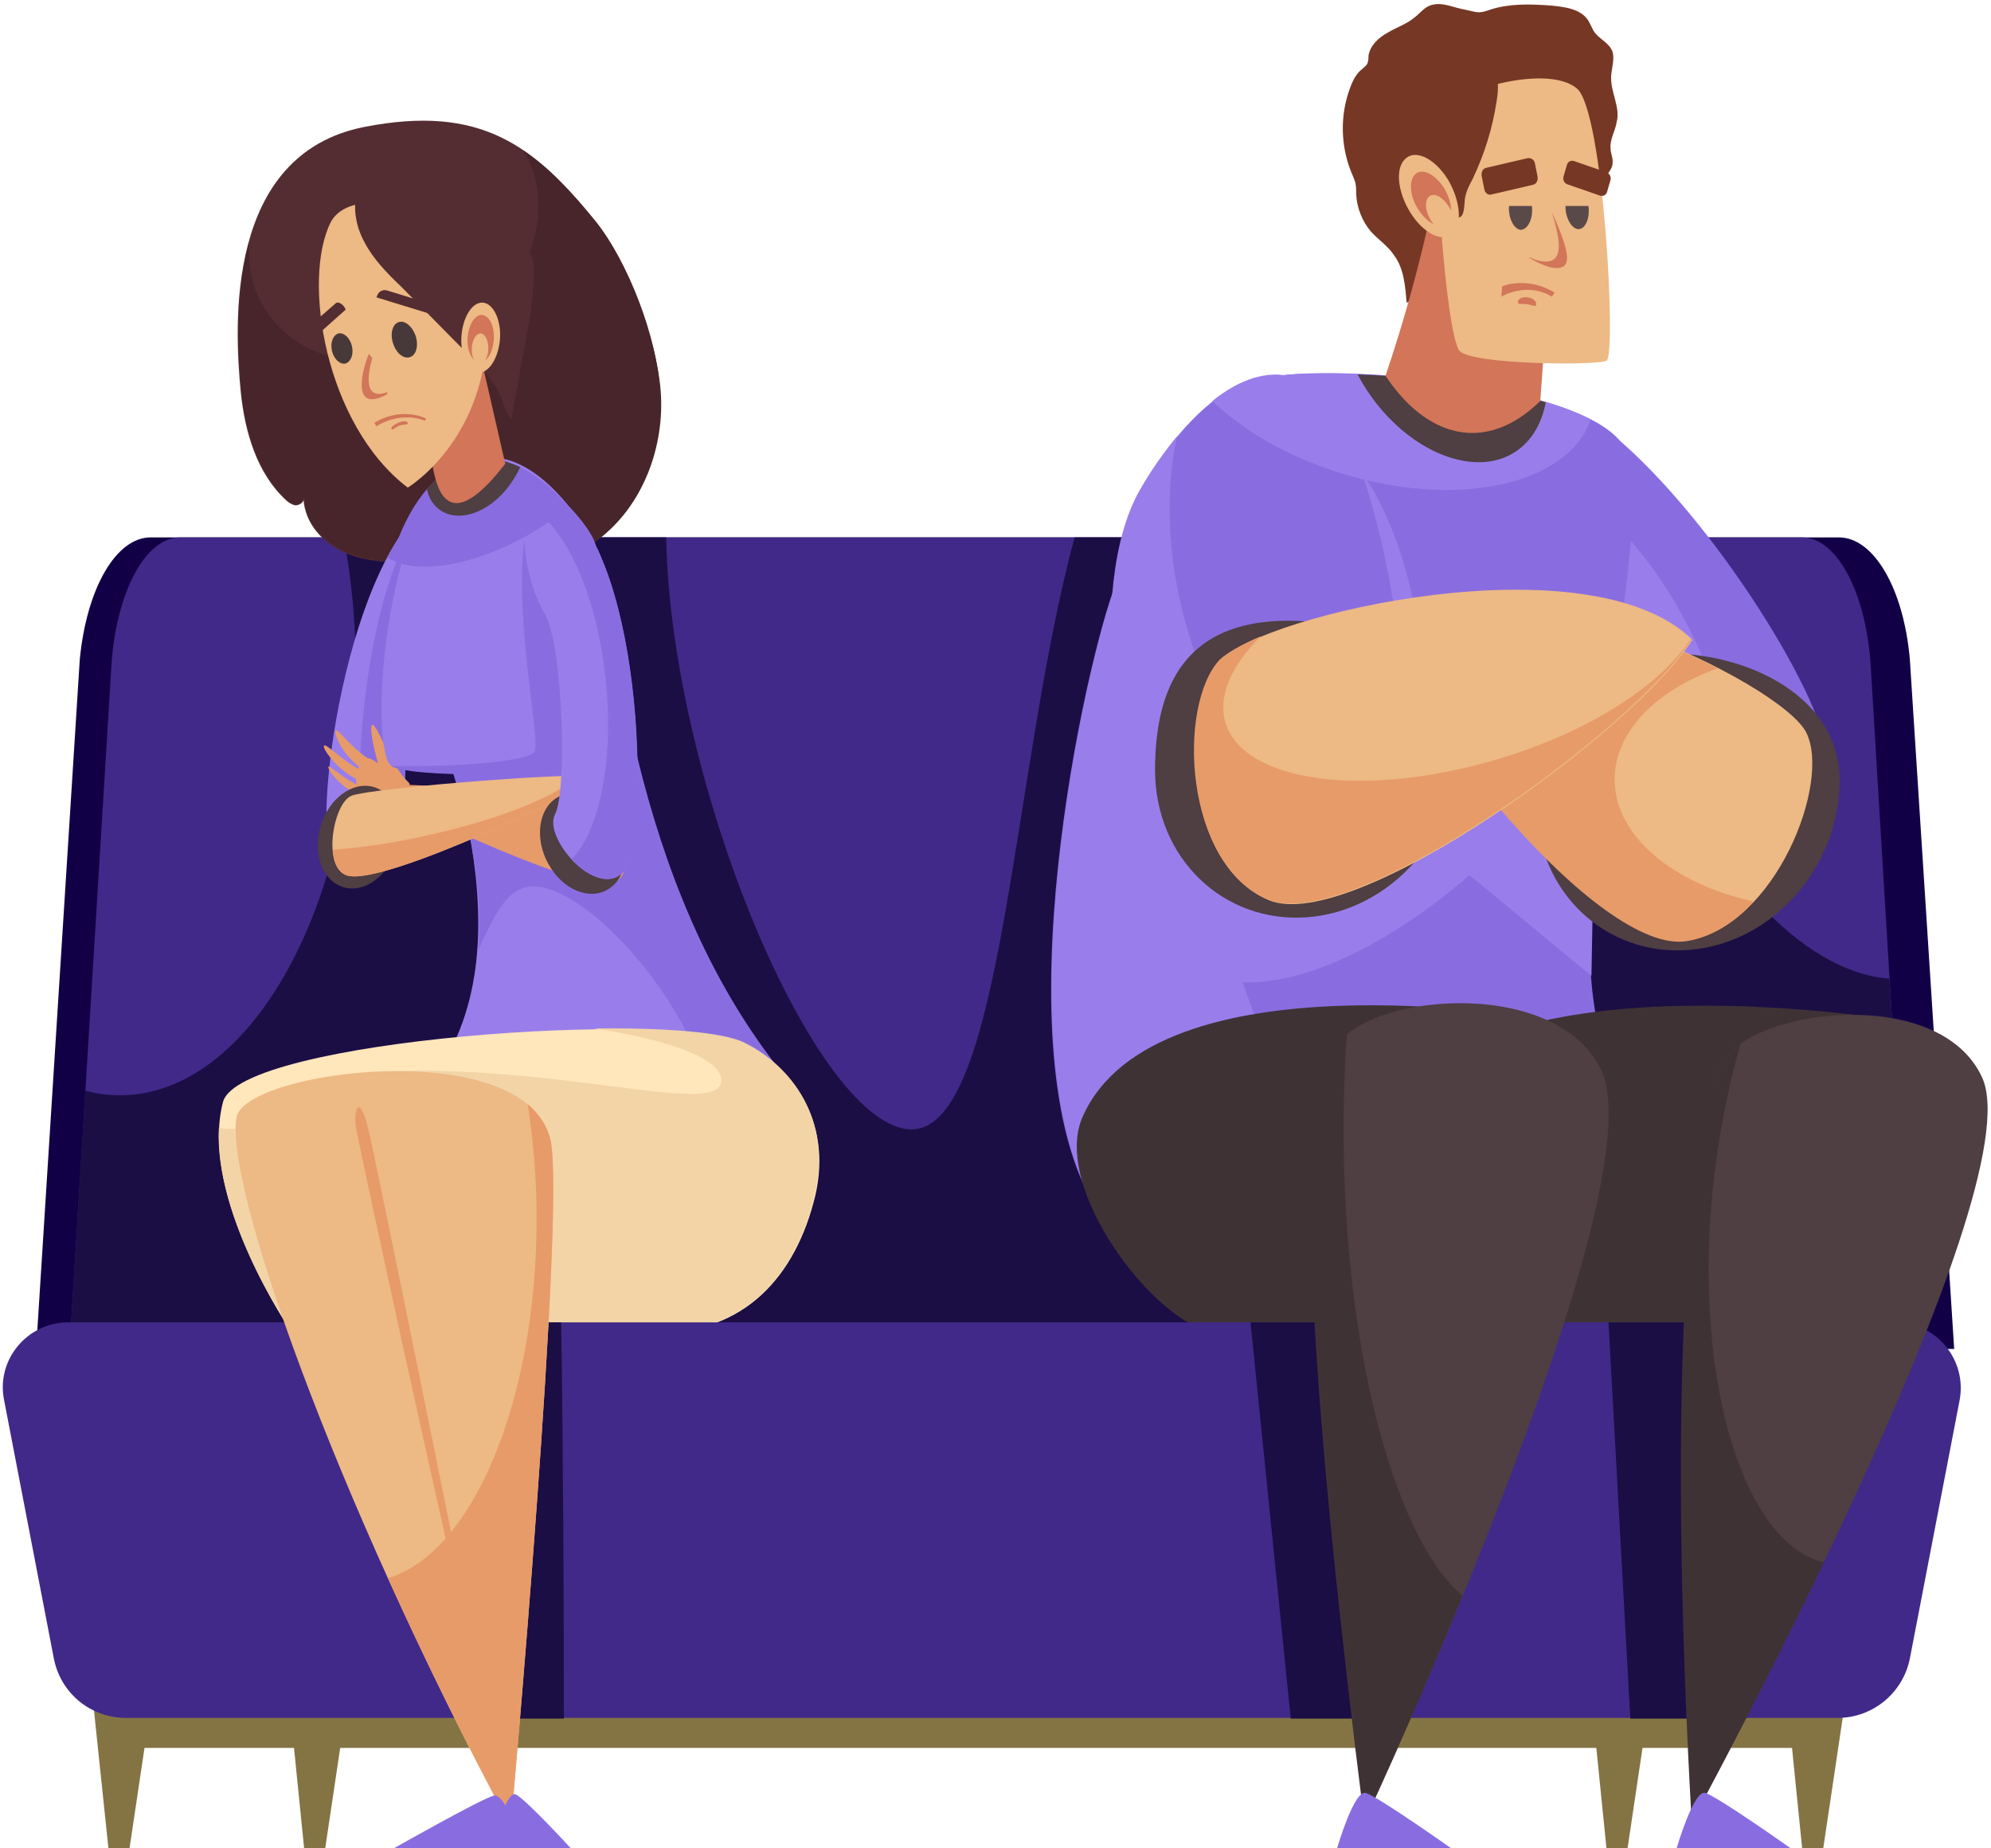 <?xml version="1.0" encoding="UTF-8"?> <svg xmlns="http://www.w3.org/2000/svg" width="292" height="271" viewBox="0 0 292 271" fill="none"> <path d="M267.5 244.8H17.1V256.3H267.5V244.8Z" fill="#847444"></path> <path d="M233.1 246.2H242.4L238.7 271H235.6L233.1 246.2Z" fill="#847444"></path> <path d="M261.8 246.2H271.1L267.4 271H264.3L261.8 246.2Z" fill="#847444"></path> <path d="M13.3 246.2H22.7L19 271H15.9L13.3 246.2Z" fill="#847444"></path> <path d="M42.1 246.2H51.4L47.7 271H44.6L42.1 246.2Z" fill="#847444"></path> <path d="M286.6 197.8H5.3L11.7 96.7C12.7 86.3 17 78.8 22.1 78.8H269.7C274.8 78.8 279.2 86.3 280.1 96.7L286.6 197.8Z" fill="#120047"></path> <path d="M280.4 197.8H10.2L16.4 96.7C17.3 86.3 21.5 78.8 26.4 78.8H264.3C269.2 78.8 273.4 86.3 274.3 96.7L280.4 197.8Z" fill="#412989"></path> <path d="M242.7 105.4C239.6 96.1 238.3 86.9 238.6 78.8H157.6C148.4 112.8 147.1 165.6 133.7 165.6C119.9 165.6 98.4 115.3 97.7 78.8H50.4C51.6 85 52.2 91.7 52.2 98.6C52.2 132.8 36.7 160.6 17.6 160.6C15.9 160.6 14.2 160.4 12.5 159.9L10.2 197.8H280.4L277.1 143.5C264.3 142.6 249.9 127.2 242.7 105.4Z" fill="#1B0E45"></path> <path d="M87.3 32.4C78.3 21.3 70.5 15.3 53.5 18.6C32.9 22.6 34.4 48 35.3 57.4C35.9 63.4 37.7 69.4 41.9 73.3C42.3 73.7 42.8 74 43.3 74.1C43.9 74.1 44.5 73.7 44.5 73.1C44.7 76.8 47.4 79.7 50.7 81.1C54 82.5 57.8 82.5 61.6 82.4C68.3 82.1 75.2 81.2 82.1 79.7C82.7 79.6 83.4 79.4 84 79.6C84.4 79.7 84.7 80 85.1 80.1C85.9 80.3 86.8 79.8 87.5 79.3C94.2 74.2 97.4 65.4 96.8 57.4C96.4 49.5 92.1 38.3 87.3 32.4Z" fill="#542D32"></path> <path d="M96.9 57.4C96.3 49.5 92 38.3 87.3 32.4C83.8 28.1 80.5 24.6 76.8 22.1C81.9 30.7 77.7 42.7 67.4 49.1C56.9 55.6 44.1 53.9 38.8 45.2C36.9 42.2 36.3 38.8 36.6 35.3C34.3 43.5 35 52.5 35.4 57.3C36 63.3 37.8 69.3 42 73.2C42.4 73.6 42.9 73.9 43.4 74C44 74 44.6 73.6 44.6 73C44.8 76.7 47.5 79.6 50.8 81C54.1 82.4 57.9 82.4 61.7 82.3C68.4 82 75.3 81.1 82.2 79.6C82.8 79.5 83.5 79.3 84.1 79.5C84.5 79.6 84.8 79.9 85.2 80C86 80.2 86.9 79.7 87.6 79.2C94.4 74.2 97.5 65.3 96.9 57.4Z" fill="#47252B"></path> <path d="M64.4 72.8C50.8 80.5 45.4 122 48.9 126.1C52.4 130.2 61.1 122.3 59.7 118.7C58.3 115.1 61.4 94.1 64.7 89.7C69.8 83 71.3 68.9 64.4 72.8Z" fill="#997EEB"></path> <path d="M64.4 72.8C64 73 63.7 73.2 63.4 73.5C52.9 84 51 119.9 54 126.7C57.4 125.2 60.6 121.1 59.7 118.8C58.3 115.2 61.4 94.2 64.7 89.8C69.8 83 71.3 68.9 64.4 72.8Z" fill="#896DE0"></path> <path d="M60 115.4C57.2 113.7 54.9 110.9 53.7 111.2C52.5 111.5 50.9 116 54.1 117C57.3 118 62 117.9 62 117.9L60 115.4Z" fill="#E79B69"></path> <path d="M59.9 114.7C57.3 112.3 55.3 106.1 54.6 106.3C53.9 106.5 55.7 113.9 56.6 114.6C57.5 115.3 60.9 115.7 59.9 114.7Z" fill="#E79B69"></path> <path d="M58.3 113.2C52.6 111.7 50 107.1 49.3 107.1C48.7 107.1 50.3 111.1 53.3 112.8C56.4 114.4 58.3 113.2 58.3 113.2Z" fill="#E79B69"></path> <path d="M58 114.8C52.2 113.9 48.3 109.2 47.6 109.3C46.9 109.4 49.7 113.3 52.9 114.5C55.9 115.7 58 114.8 58 114.8Z" fill="#E79B69"></path> <path d="M58 117C51.8 115.9 48.6 112.3 48.2 112.4C47.8 112.5 49.7 115.3 52.5 116.5C55.8 117.8 58 117 58 117Z" fill="#E79B69"></path> <path d="M115 157.9C91.7 129.3 90.3 89.5 87.2 79.8C86.1 76.4 78.1 67.7 70.9 67.8C64.9 67.9 59.7 83.1 60.3 89.1C61.6 100.5 76.9 131 66.6 152.9L115 157.9Z" fill="#997EEB"></path> <path d="M70.2 139.2C72.5 134.1 74.3 130.7 77.2 130.1C83.6 128.6 97.6 142 103 156.6L115.1 157.8C91.8 129.2 90.4 89.4 87.3 79.7C86.2 76.3 78.2 67.6 71 67.7C65 67.8 58.4 84.6 59.1 90.6C60.1 99.9 71.5 118.1 70.2 139.2Z" fill="#896DE0"></path> <path d="M96.7 195.4H42.8C42.8 195.4 29.1 175.5 32.7 161.6C35.1 152.4 99.1 148 109.2 153C115.9 156.3 122.1 164.1 119.6 175.2C116.7 187.4 109 195.4 96.7 195.4Z" fill="#FFE6BB"></path> <path d="M109.2 152.9C106 151.3 97.4 150.7 87.1 150.8C98.4 152.5 105.8 155.3 105.8 158.4C105.8 163.6 85.6 157 61.2 157C49.9 157 39.9 166.8 32.1 165.4C31.4 178.8 42.8 195.3 42.8 195.3H96.7C109 195.3 116.7 187.3 119.5 175.1C122.1 164 115.9 156.2 109.2 152.9Z" fill="#F2D4A7"></path> <path d="M87.6 80.5C77.1 61.9 64.3 62.6 58.9 82.6C55.3 95.8 55.4 109.6 57.1 112C58.8 114.4 88.4 113.7 89.8 111.3C91.2 108.9 89.8 84.3 87.6 80.5Z" fill="#997EEB"></path> <path d="M87.6 80.5C85.3 76.4 82.8 73.3 80.3 71.2C72.4 77.7 79.6 108.3 78.4 110.2C77.5 111.7 66.5 112.5 57.3 112.3C60.7 114.4 88.3 113.7 89.7 111.3C91.2 108.9 89.8 84.3 87.6 80.5Z" fill="#896DE0"></path> <path d="M90 129.4C84.6 131 54.6 116.3 54.1 115.3C53.6 114.2 86.3 116.6 89 117.8C91.5 118.8 93.5 128.3 90 129.4Z" fill="#E79B69"></path> <path d="M58.2 124.3C59.4 120.3 57.9 116.3 54.8 115.4C51.7 114.5 48.2 117.1 47 121.2C45.8 125.2 47.3 129.2 50.4 130.1C53.5 131 57 128.4 58.2 124.3Z" fill="#4F3E42"></path> <path d="M51 128.4C56.6 129.9 87 115.1 87.5 114C88 112.9 54.2 115.5 51.5 116.7C48.8 117.9 47.2 127.4 51 128.4Z" fill="#EDB984"></path> <path d="M84.7 113.8C81.9 116.6 73.7 120 63.5 122.3C58.1 123.6 52.9 124.3 48.8 124.6C48.9 126.5 49.6 128 51 128.4C56.6 129.9 87 115.1 87.5 114C87.6 113.8 86.5 113.8 84.7 113.8Z" fill="#E79B69"></path> <path d="M90 120.1C87.7 116.5 83.7 115.3 81.2 117.3C78.7 119.3 78.5 123.8 80.8 127.3C83.1 130.9 87.1 132.1 89.6 130.1C92.2 128.2 92.4 123.7 90 120.1Z" fill="#4F3E42"></path> <path d="M82.1 73.2C94.8 82.4 95.2 124.3 91.3 128C87.3 131.7 79.6 122.8 81.4 119.4C83.2 116 82.6 94.7 79.9 90C75.5 82.6 75.7 68.5 82.1 73.2Z" fill="#997EEB"></path> <path d="M82.1 73.2C79.8 71.5 78.2 72.3 77.5 74.3C82.7 76.8 87.5 86.9 88.8 99.5C90.1 111.4 87.9 121.9 83.8 126C86 128.4 89.2 130 91.3 128C95.3 124.3 94.8 82.4 82.1 73.2Z" fill="#896DE0"></path> <path d="M235.1 62.6C249.8 73.9 267.1 101.3 268 110.7C269 120.1 259.1 137.4 247.8 137.2C236.5 137 223 109.5 223 109.5L235.1 62.6Z" fill="#896DE0"></path> <path d="M232.4 73.1L223.1 109.5C223.1 109.5 236.6 136.9 247.9 137.2C249.9 137.2 251.8 136.7 253.6 135.9C257.5 126.6 256.3 111.1 249.6 96.1C245 85.6 238.7 77.6 232.4 73.1Z" fill="#997EEB"></path> <path d="M238 65.2C231.3 55.3 188.9 52.9 184.1 56.1C179.3 59.2 168 71.7 162.7 88.3C157.4 104.9 145.9 162.9 163.8 181L236.3 156.6C225.9 133.3 244.7 75.1 238 65.2Z" fill="#896DE0"></path> <path d="M176.6 143.1C193.5 148.6 215.5 128.3 215.5 128.3L233.4 143.1L233.9 116.1L213.4 109.4L167.3 120.2L176.6 143.1Z" fill="#997EEB"></path> <path d="M176.8 109.1C176.8 87.6 182.5 68.3 191.6 54.8C187.9 54.9 185.2 55.4 184.2 56C179.4 59.1 168.1 71.6 162.8 88.2C157.5 104.8 146 162.8 163.9 180.9L196.8 169.8C184.6 156.6 176.8 134.4 176.8 109.1Z" fill="#997EEB"></path> <path d="M276.5 149.4C276.5 149.4 215.4 139.7 204.6 163.7C199.9 174.1 215.2 194.2 223.9 195.4H271.2L276.5 149.4Z" fill="#3F3235"></path> <path d="M225.3 149.3C225.3 149.3 169.5 139.7 158.8 163.7C154.1 174.1 169.4 194.2 178.1 195.4H225.4L225.3 149.3Z" fill="#3F3235"></path> <path d="M277.9 193.9H10C4 193.9 -0.6 199.4 0.6 205.3L7.9 243.2C8.9 248.3 13.3 251.9 18.5 251.9H269.5C274.7 251.9 279.1 248.2 280.1 243.2L287.4 205.3C288.5 199.4 284 193.9 277.9 193.9Z" fill="#412989"></path> <path d="M68.6 252H82.7C82.7 236.5 82.6 212.6 82.3 193.9H51.5L68.6 252Z" fill="#1B0E45"></path> <path d="M189.3 252H203.4C206.4 236.5 210.9 212.6 214.2 193.9H183.4L189.3 252Z" fill="#1B0E45"></path> <path d="M239.1 252H253.2C256.9 236.5 262.6 212.6 266.7 193.9H235.9L239.1 252Z" fill="#1B0E45"></path> <path d="M207.3 88.2C204.4 74.8 198.4 64.7 193.8 65.7C189.2 66.7 187.9 78.3 190.8 91.7C193.7 105.1 199.7 115.2 204.3 114.2C208.9 113.2 210.2 101.6 207.3 88.2Z" fill="#997EEB"></path> <path d="M167.3 71.8C159 86.1 165 117.8 171.3 124.8C177.5 131.9 195.1 136.6 202.7 128C210.2 119.5 204.9 73.5 195 59.3C188.8 50.6 176.9 55.2 167.3 71.8Z" fill="#896DE0"></path> <path d="M200.2 118.7C188.9 120.9 176.6 106.4 172.7 86.4C171.1 78.3 171.2 70.5 172.6 64C170.8 66.2 168.9 68.8 167.2 71.8C158.9 86.1 164 119.1 170.2 126.1C176.4 133.2 194.9 136.6 202.5 128C204.4 125.9 205.4 121.5 205.8 115.9C204.2 117.4 202.3 118.3 200.2 118.7Z" fill="#997EEB"></path> <path d="M248.1 267.1C246.9 209.8 247 166.2 252.8 155.6C257.1 147.9 284.5 144.4 290.7 158C298.4 174.9 248.1 267.1 248.1 267.1Z" fill="#4F3E42"></path> <path d="M251.2 174.3C252 166.7 253.4 159.5 255.3 153C254.2 153.8 253.3 154.7 252.8 155.6C247 166.2 244.7 207.1 248.1 267.1C248.1 267.1 257.5 249.9 267.5 229.1C255.6 226.2 248.4 202.3 251.2 174.3Z" fill="#3F3235"></path> <path d="M200.1 267.1C194.7 209.1 190.8 164.5 195.8 153.8C199.5 146 227.5 142.8 234.7 156.6C243.7 173.8 200.1 267.1 200.1 267.1Z" fill="#4F3E42"></path> <path d="M197.1 169.8C197 163.3 197.1 156.9 197.6 151C196.2 151.9 195.2 152.9 194.7 153.9C189.6 164.6 192.7 208.7 200.1 267.1C200.1 267.1 206.9 252.6 214.5 234C205.1 226.1 197.7 200.5 197.1 169.8Z" fill="#3F3235"></path> <path d="M269.8 114.4C269.8 101.5 254.8 95 242.5 95.9C230.2 96.8 225.3 104.9 225.3 117.7C225.3 130.6 235.3 140.2 247.6 139.3C259.9 138.4 269.8 127.2 269.8 114.4Z" fill="#4F3E42"></path> <path d="M202.9 90.9C206.3 104.5 234.6 140 247.5 137.9C260.4 135.8 268.6 114.7 264.9 107.4C261.2 100.1 221.3 80.6 202.9 90.9Z" fill="#EDB984"></path> <path d="M236.8 114.3C236.8 107.3 242.9 101.2 251.9 98C237.6 90.7 215.3 84 202.8 91C206.2 104.6 234.5 140.1 247.4 138C251.1 137.4 254.5 135.2 257.2 132.2C245.4 129.6 236.8 122.6 236.8 114.3Z" fill="#E79B69"></path> <path d="M213.9 109.6C213.9 96.7 198.9 90.2 186.6 91.1C174.3 92 169.4 100.1 169.4 112.9C169.4 125.8 179.4 135.4 191.7 134.5C203.9 133.6 213.9 122.4 213.9 109.6Z" fill="#4F3E42"></path> <path d="M248.2 93.8C239.9 107 198.5 137.1 186.1 132C173.7 126.9 172.7 103.5 179 96.8C185.3 90.1 233 79 248.2 93.8Z" fill="#EDB984"></path> <path d="M219.4 111.4C200 117.1 182.3 114.7 179.7 105.9C178.6 102 180.6 97.6 184.9 93.3C182.1 94.5 180 95.7 178.9 96.7C172.6 103.4 173.6 126.8 186 131.9C198.4 137 239.8 106.9 248.1 93.7L248 93.6C243.7 100.4 233 107.4 219.4 111.4Z" fill="#E79B69"></path> <path d="M196.1 271H212.8C212.8 271 202.2 263.5 200.3 262.9C198.6 262.4 196.1 271 196.1 271Z" fill="#896DE0"></path> <path d="M245.9 271H262.6C262.6 271 252 263.5 250.1 262.9C248.4 262.4 245.9 271 245.9 271Z" fill="#896DE0"></path> <path d="M74.9 267.9C48.5 218.6 32.9 173.3 34.7 163.8C36.1 156.9 76.9 151.7 80.7 167C83.1 176.5 74.9 267.9 74.9 267.9Z" fill="#EDB984"></path> <path d="M80.7 167C80.2 165 79 163.3 77.4 161.9C78.2 167.2 78.7 172.8 78.7 178.7C78.7 205.6 69.2 227.8 56.9 231.4C62.1 242.9 68.1 255.2 74.9 267.8C74.9 267.9 83.1 176.5 80.7 167Z" fill="#E79B69"></path> <path d="M76.7 271H57.8C57.8 271 70.5 263.8 72.4 263.3C74.2 262.8 76.7 271 76.7 271Z" fill="#896DE0"></path> <path d="M72 271H83.7C83.7 271 77 263.7 75.6 263.1C74.1 262.6 72 271 72 271Z" fill="#896DE0"></path> <path d="M83.5 74.4C83.4 74.3 83.4 74.2 83.3 74.2C74.3 63.6 63.8 65.3 58.4 79C57.9 79.8 57.3 80.7 56.8 81.7C60.6 84.4 69.2 83.2 77.9 78.2C79.9 77 81.8 75.7 83.5 74.4Z" fill="#896DE0"></path> <path d="M75.3 70.3C75.7 69.7 76 69.1 76.3 68.5C71.3 66.1 66.4 67.2 62.6 71.7C62.9 73.1 63.6 74.2 64.7 74.9C67.7 76.8 72.5 74.8 75.3 70.3Z" fill="#4F3E42"></path> <path d="M63.4 68L62.2 53.2L69.2 46.6L74.1 68C68.3 75.5 64.6 75.9 63.4 68Z" fill="#D27558"></path> <path d="M59.8 71.5C47.6 62.2 44.3 40.9 48.5 32.6C51.8 26.2 70 30.7 71.3 44.3C73 63.6 59.8 71.5 59.8 71.5Z" fill="#EDB984"></path> <path d="M78.2 38.4C77.4 31.1 52.7 26 52.3 28.2C51.8 30.4 52.1 33.1 53.5 35.6C54.7 37.9 56.7 40 58.7 41.9C62 45.2 65.3 48.6 68.8 52.1C70.6 53.9 72.4 55.8 73.4 58C73.9 59.2 74.1 60.4 75 61.5C75.9 56.5 76.8 51.4 77.8 46.3C78 43.8 78.5 41.2 78.2 38.4Z" fill="#542D32"></path> <path d="M73.3 50C73.6 47.2 72.5 44.7 71 44.4C69.5 44.1 68 46.1 67.7 49C67.4 51.8 68.5 54.3 70 54.6C71.5 54.9 73 52.8 73.3 50Z" fill="#EDB984"></path> <path d="M72.4 50C72.6 48.1 71.9 46.4 70.8 46.2C69.8 46 68.8 47.4 68.6 49.3C68.4 51.2 69.1 52.9 70.2 53.1C71.3 53.3 72.2 51.9 72.4 50Z" fill="#D27558"></path> <path d="M71.6 51.4C71.7 50.2 71.3 49.1 70.6 48.9C69.9 48.8 69.3 49.7 69.2 50.9C69.1 52.1 69.5 53.2 70.2 53.4C70.9 53.5 71.5 52.6 71.6 51.4Z" fill="#EDB984"></path> <path d="M73.6 261.6C64.9 224.7 52.5 167.3 52.2 165.3C51.8 162.4 52.8 160.4 54 165.5C55.3 170.6 73.6 261.6 73.6 261.6Z" fill="#E79B69"></path> <path d="M196.4 69.3C213.5 74.7 229.9 71.2 233.3 61.5C222.4 55.9 198.3 53.9 188.2 55C185 54.6 181.4 55.9 177.8 58.8C182.4 63.2 188.8 66.9 196.4 69.3Z" fill="#997EEB"></path> <path d="M226.7 59C218.6 56.6 207.8 55.2 199.1 54.9C202.3 61 207.9 66 213.8 67.4C220.5 69 225.5 65.4 226.7 59Z" fill="#4F3E42"></path> <path d="M236.3 11C236.4 9.9 236.8 8.7 236.5 7.6C236 6.2 234.4 5.7 233.7 4.5C233.5 4.1 233.3 3.7 233.1 3.3C232.1 1.3 229.5 1 227.3 0.8C224.4 0.6 221.4 0.5 218.6 1.4C218 1.6 217.5 1.8 216.9 1.8C216.5 1.8 216.1 1.7 215.7 1.6C214.7 1.4 213.8 1.2 212.8 0.9C211.7 0.6 210.6 0.4 209.5 0.9C208.7 1.3 208.1 2.1 207.4 2.6C206.2 3.6 204.8 4 203.5 4.8C202.2 5.5 200.9 6.7 200.7 8.2C200.7 8.6 200.7 9 200.5 9.4C200.3 9.7 200 9.9 199.8 10.1C198.9 10.8 198.4 11.8 198 12.9C196.5 16.9 196.6 21.4 198.2 25.3C198.4 25.8 198.7 26.4 198.8 26.9C198.9 27.4 198.9 28 198.9 28.5C199 30.5 199.8 32.5 201.1 34C202.2 35.2 203.6 36.1 204.5 37.5C205.9 39.4 206.1 42 206.3 44.4L231.1 30.7C232.8 29.2 234.3 27.4 235.7 25.6C236.1 25.1 236.5 24.5 236.5 23.9C236.6 23.2 236.2 22.5 236.2 21.7C236.1 20.4 236.9 19.2 237.1 17.9C237.7 15.7 236.1 13.4 236.3 11Z" fill="#773725"></path> <path d="M203.2 55.1C208.9 38.3 211 25.2 211 25.2L227.9 30.7L225.9 58.8C217.7 66.8 209 63.9 203.2 55.1Z" fill="#D27558"></path> <path d="M211.3 16.2C209.9 19.9 212.1 49.5 214.1 51.5C216.2 53.5 234.2 53.6 235.6 52.9C237.1 52.3 235.2 16.4 231.3 13C227.1 9.4 214.2 13 211.3 16.2Z" fill="#EDB984"></path> <path d="M218.6 9.1C217.8 8.1 216.5 7.6 215.2 7.7C213.9 7.8 212.7 8.6 212.1 9.7L212.3 6.7C207.6 9.9 204.7 15.5 204.8 21.1C204.8 23.2 205.3 25.3 205.7 27.3C206.2 29.4 206.7 31.5 207.6 33.4C207.7 33.7 207.9 34 208.3 34.1C208.8 34.2 209.2 33.6 209.5 33.1C210.3 32 211.8 31.4 213.1 31.8C213.4 31.9 213.6 32 213.9 31.9C214.7 31.8 214.7 30.6 214.8 29.7C214.8 28.5 215.4 27.3 216 26.2C217.7 22.6 218.9 18.8 219.5 14.8C219.8 13 219.9 10.7 218.6 9.1Z" fill="#773725"></path> <path d="M212.4 26.4C210.5 23.3 207.7 21.9 206.2 23.2C204.6 24.5 204.9 28 206.8 31.1C208.7 34.2 211.5 35.6 213 34.3C214.5 33 214.2 29.5 212.4 26.4Z" fill="#EDB984"></path> <path d="M211.8 27.6C210.5 25.6 208.7 24.6 207.6 25.5C206.6 26.4 206.7 28.7 208 30.7C209.3 32.7 211.1 33.7 212.2 32.8C213.2 32 213 29.6 211.8 27.6Z" fill="#D27558"></path> <path d="M212.5 30.3C211.6 28.9 210.4 28.2 209.6 28.8C208.9 29.4 209 31 209.9 32.4C210.8 33.8 212 34.5 212.8 33.9C213.5 33.4 213.4 31.7 212.5 30.3Z" fill="#EDB984"></path> <path d="M57.6 50.2C57.2 48.8 57.6 47.4 58.6 47.2C59.5 47 60.6 48 61 49.4C61.4 50.8 61 52.2 60 52.4C59 52.6 58 51.6 57.6 50.2Z" fill="#473939"></path> <path d="M48.7 51.5C48.4 50.3 48.8 49.2 49.6 48.9C50.4 48.7 51.3 49.5 51.6 50.7C51.9 51.9 51.5 53 50.7 53.3C49.9 53.5 49 52.7 48.7 51.5Z" fill="#473939"></path> <path d="M62.7 45.9L62.8 45.6C63 45 62.6 44.4 62 44.2L56.8 42.6C56.2 42.4 55.5 42.7 55.3 43.4L55.2 43.6L62.7 45.9Z" fill="#542D32"></path> <path d="M54.1 51.9C54.1 51.9 54.3 52.1 54.6 52.5C53.9 54.9 53.3 58.8 56.8 57.5C56.8 57.6 56.8 57.7 56.8 57.8C51.1 60.9 53.4 53.4 54.1 51.9Z" fill="#D27558"></path> <path d="M50.7 45.4L50.6 45.2C50.4 44.7 49.6 44.1 49.2 44.5L46 47.3C45.6 47.6 45.8 48.8 46 49.3L46.1 49.5L50.7 45.4Z" fill="#542D32"></path> <path d="M62.3 61.7L62.5 61.4C61.9 61 58.5 59.8 54.9 62L55.2 62.5C58.3 60.6 61.2 61.2 62.3 61.7Z" fill="#D27558"></path> <path d="M59.8 62C59.7 61.7 59.1 61.7 58.4 62C57.7 62.3 57.3 62.7 57.4 62.9C57.5 63.2 57.9 62.7 58.6 62.4C59.3 62.2 59.9 62.3 59.8 62Z" fill="#D27558"></path> <path d="M224.7 30.8C224.7 29.2 223.9 27.8 223 27.7C222 27.6 221.3 28.9 221.3 30.6C221.3 32.2 222.1 33.6 223 33.7C223.9 33.7 224.7 32.5 224.7 30.8Z" fill="#5A4949"></path> <path d="M233 30.6C232.9 29 232 27.6 231.1 27.6C230.1 27.6 229.5 28.9 229.6 30.6C229.7 32.2 230.6 33.6 231.5 33.6C232.4 33.6 233.1 32.3 233 30.6Z" fill="#5A4949"></path> <path d="M227.6 31.1C228.8 35.1 229.1 37.5 227.6 38.2C226.6 38.6 225.3 38.2 224.3 37.7V37.8C224.3 37.8 227.4 39.8 229 39.2C230.6 38.7 229.7 35.8 227.6 31.1Z" fill="#D27558"></path> <path d="M220.2 43.5L220.3 42C220.4 41.9 224 40.5 228 42.9L227.6 43.5C224 41.3 220.3 43.4 220.2 43.5Z" fill="#D27558"></path> <path d="M225.3 44.6C225.3 45.1 224.7 44.7 223.9 44.6C223.2 44.5 222.6 44.7 222.6 44.3C222.6 43.8 223.3 43.5 224 43.6C224.8 43.7 225.3 44.1 225.3 44.6Z" fill="#D27558"></path> <path d="M233.6 27.2H219.7V30.2H233.6V27.2Z" fill="#EDB984"></path> <path d="M224 23.2L218 24.6C217.5 24.7 217.2 25.2 217.3 25.8L217.7 27.8C217.8 28.3 218.3 28.7 218.8 28.5L224.8 27.1C225.3 27 225.6 26.5 225.5 25.9L225.1 23.9C225 23.4 224.5 23.1 224 23.2Z" fill="#773725"></path> <path d="M235.7 25.3L230.8 23.6C230.4 23.5 229.9 23.7 229.8 24.2L229.3 25.9C229.2 26.4 229.4 26.8 229.8 27L234.7 28.7C235.1 28.8 235.6 28.6 235.7 28.1L236.2 26.4C236.3 26 236.1 25.5 235.7 25.3Z" fill="#773725"></path> </svg> 
